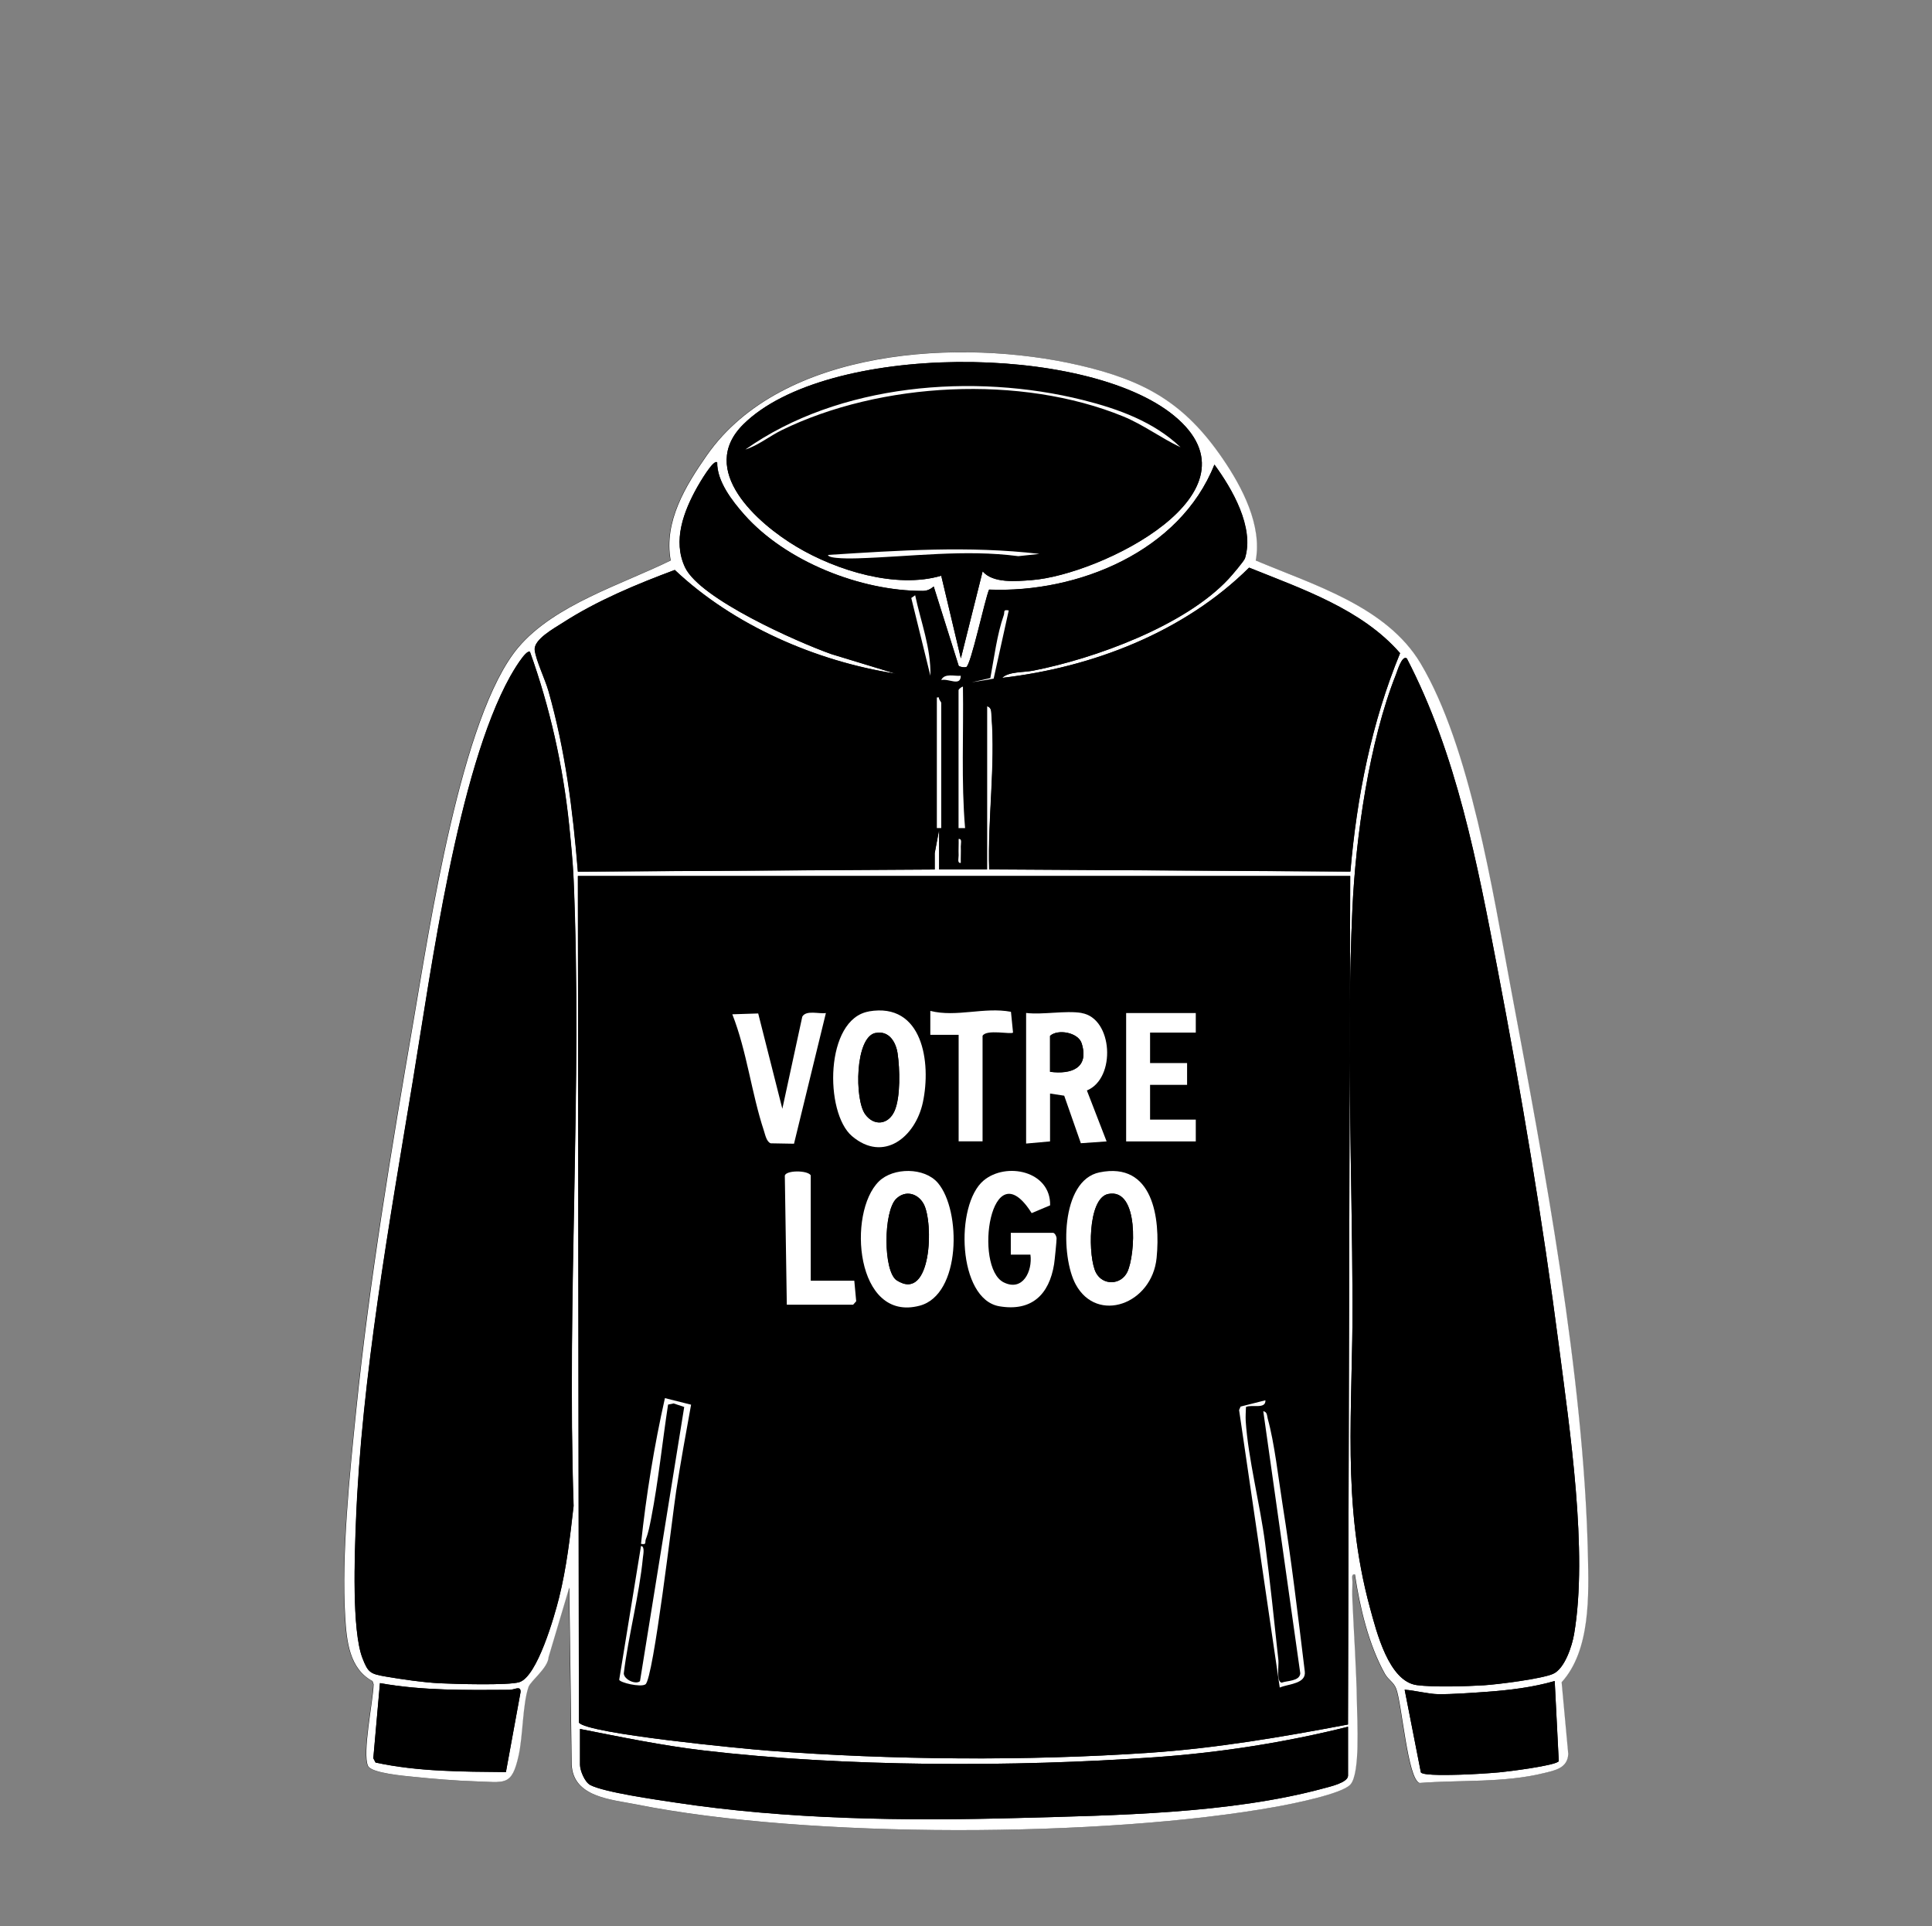 <?xml version="1.0" encoding="UTF-8"?>
<svg id="Calque_1" xmlns="http://www.w3.org/2000/svg" version="1.1" viewBox="0 0 2333.2 2325.8">
  <rect x="0" y="0" width="2333.2" height="2325.8" fill="#808080" stroke="none"/>
  <!-- Generator: Adobe Illustrator 29.6.1, SVG Export Plug-In . SVG Version: 2.1.1 Build 9)  -->
  <defs>
    <style>
      .st0 {
        fill: #fff;
      }
    </style>
  </defs>
  <path d="M1635.9,1901.2c6,39.7,16.6,84.9,36.3,120.1,4,7.2,10.5,9.8,13.6,17.9,6.9,18.1,13.7,108.9,28.1,113.8,49.2-3.8,102.2,0,150.2-11.9,13.5-3.3,28.5-6,29.4-23.1l-8-86.6c35-38.4,32.9-105.2,31.7-155.3-5-216.1-52.8-468.7-92.9-682.2-21.9-116.6-49.1-292.1-109.1-392.8-40.9-68.7-129.3-94.8-199.1-124.3,7.9-42.6-16.5-88.6-39.9-122.9-46.1-67.5-94.1-94.5-173.5-112.9-142.4-33.1-358.6-21.3-449.4,108.8-25.7,36.8-52.3,80.2-43.7,127-59.2,29.1-140.5,53.3-184.1,105.1-69.1,81.9-107.5,340.7-126.6,451.5-26.4,153.1-53.5,315.2-69.1,469.5-7.7,76.3-17.9,174-13.3,249.7,1.7,28.7,4.9,62.5,33,77.4l1.3,3.9c-.5,20-13.9,83.4-6.7,98.6,4.1,8.6,44.2,12,55.2,13.1,22.5,2.3,51.2,4.7,73.4,5.4,36.6,1.1,44.8,6.6,53.2-31.1,5.3-23.9,4.8-62,11.9-82.7,2.6-7.5,23.6-22.9,24.3-36.2l25-84,2.9,213.8c1.9,39.3,47.3,41.9,78,48.1,207.6,41.5,565.1,40.4,773.5,2.7,17.7-3.2,78.5-15.2,88.9-26.7,12-13.4,8.2-76.7,7.9-97.4-.5-41.5-3.7-84.4-5.5-125.9-.3-6.8-.2-14.3.1-21.2.1-3.2-2-9.8,2.6-9.2h0Z"/>
  <path class="st0" d="M1635.9,1901.2c-4.6-.6-2.5,6-2.6,9.2-.3,6.8-.4,14.3-.1,21.2,1.8,41.5,4.9,84.4,5.5,125.9.3,20.7,4.1,84-7.9,97.4-10.3,11.5-71.2,23.5-88.9,26.7-208.4,37.7-565.9,38.8-773.5-2.7-30.7-6.1-76.2-8.8-78-48.1l-2.9-213.8-25,84c-.7,13.3-21.7,28.7-24.3,36.2-7.1,20.7-6.6,58.8-11.9,82.7-8.4,37.7-16.6,32.2-53.2,31.1-22.3-.7-51-3.1-73.4-5.4-11-1.1-51.1-4.5-55.2-13.1-7.2-15.1,6.2-78.6,6.7-98.6l-1.3-3.9c-28.1-14.9-31.3-48.7-33-77.4-4.6-75.7,5.5-173.4,13.3-249.7,15.7-154.3,42.7-316.4,69.1-469.5,19.1-110.8,57.5-369.6,126.6-451.5,43.6-51.7,125-76,184.1-105.1-8.6-46.8,18-90.2,43.7-127,90.8-130,306.9-141.8,449.4-108.8,79.4,18.4,127.4,45.4,173.5,112.9,23.4,34.2,47.7,80.3,39.9,122.9,69.7,29.4,158.1,55.5,199.1,124.3,60,100.7,87.2,276.2,109.1,392.8,40.1,213.6,87.9,466.1,92.9,682.2,1.2,50.1,3.3,116.8-31.7,155.3l8,86.6c-.9,17.1-15.9,19.8-29.4,23.1-48,11.9-101,8.1-150.2,11.9-14.3-4.9-21.2-95.7-28.1-113.8-3.1-8.1-9.5-10.7-13.6-17.9-19.7-35.2-30.3-80.3-36.3-120.1ZM1186.7,689.9c12.4,14.7,40.6,12,59.2,10.6,82.4-6.2,285.3-105.4,172-198.5-106.6-87.7-420.4-88.7-520.3,10.5-55.6,55.2,17,119.6,64.9,148,47.7,28.4,119.8,50.8,174.2,34.7l23.7,99.8,26.3-105.1h0ZM1134.1,1002.6v47.3h57.8v-197.1c5.9,1.6,5,7.1,5.4,11.7,4.8,60.2-4.7,124.9-2.8,185.4l436.2,2.6c7.7-90.1,25.6-180,60-263.7-46.2-53.1-118.5-77.6-182.3-103.3-78.5,77.9-189.2,120.5-298.2,133.1,7.6-7.7,25.7-6.4,37.3-8.7,74.7-14.6,183.6-54.3,236.1-110.8,3.7-3.9,18.7-21.5,19.8-24.9,11.5-37.4-15.6-84-36.9-113.1-41.7,104.9-164.7,155.3-272.1,150.9-5,11.1-22.1,92.4-27.7,93.6-2.5.6-6.7,0-9-1.4l-30.2-95.9c-3.9,3.2-7.9,5.3-13.1,5.3-75,.2-165.2-35.3-215.6-92-14.7-16.6-33.1-40.3-32.8-63.1-4.2-4.9-22,26.1-24.1,29.8-16.2,28.9-30,64.7-14.6,97,18.2,38,135.5,90,176.6,104.6l77.5,23.6c-96.1-15-195.7-58.2-266.6-125.2-45.9,17.1-94,37.1-135.2,63.7-10.3,6.7-35.6,20.3-33.9,33.2,1.6,12.6,12.6,35.2,16.6,49.3,20.3,71.6,29.5,144,35.5,218.1l430.9-2.6v-19.7l5.2-27.6h0ZM640.1,787.1c-5-3.7-21.7,25.6-24.1,29.8-63.2,113.7-95.4,354-117.3,487-28.1,170.1-62.3,361.3-68.9,532.8-1.5,39.8-5.2,131.9,7.9,165.7,6.7,17.3,9.3,18.9,28,22.1s45.5,7.2,65.2,8.1c18,.9,82.8,2.8,96.1-1.3,21.8-6.7,42.6-80,48-101.8,9.2-36.6,13.4-73.7,17.6-111.1-8.3-250.4,10.6-507.4,0-756.9-.9-20.6-3.3-44.8-5.4-65.5-7.4-71.2-23.2-141.8-47.3-208.9h0ZM1698.9,795c-5.9-4.1-11.5,15.5-13.1,19.6-32.3,81.1-48.7,196.6-52.6,283.7-7.1,157-.4,316,.2,472.9.5,129.2-13.5,243.4,21.1,370.4,7.8,28.6,22.6,88.6,56.5,93.2,20,2.7,60.2,1.5,81.2.2,16.9-1.1,69.6-7.7,83.4-13.8,14.1-6.2,23-33.9,25.4-48.2,16.9-99.3-5.3-247.1-18.5-348.8-19.5-150.5-45.5-305.1-74-454.1-24.4-127.6-49.3-259.4-109.6-375.2h0ZM1630.6,1057.9h-932.7c0-.1,1.2,1022.1,1.2,1022.1,9,13.6,200.7,31.9,228.7,34,148.6,11.3,311.2,12.7,459.8,2.6,80.7-5.5,161.1-19.2,240.3-34.2l2.7-1024.5h0ZM1877.6,2029.9c-26.8,7.7-54.9,11.1-82.8,13.1-16.8,1.2-41.5,3-57.9,2.8-12.2-.2-28.1-4.5-40.6-5.4l19.6,99.9c3.2,4.2,39.2,2.9,47.5,2.7,14-.4,33.2-1.5,47.1-2.8,10.1-.9,68.5-8.2,71.9-13.5l-4.9-96.8ZM610.9,2139.9l17.7-96.7c.4-8.3-7.3-2.7-13.3-2.7-52.5.3-104.8,1.2-156.5-8.1l-8,90.7,2.7,5.2c51.2,11,104.9,11,157.3,11.5h0ZM1628,2085.1c-75.8,19-154.4,31.2-232.6,36.8-171.3,12.1-376,11.9-546.2-8.2-50-5.9-99.5-16.2-148.8-25.9v43.3c0,6.7,5.6,20.8,12.4,24.4,16.9,8.9,80.2,17.8,102.3,21.1,136.2,20.7,277.5,22.5,414.6,18.7,117-3.2,256-5.2,368.8-35.8,6.9-1.9,29.4-6.8,29.4-15.3v-59.1h0Z"/>
  <path d="M1630.6,1057.9l-2.7,1024.5c-79.2,15.1-159.6,28.8-240.3,34.2-148.6,10-311.2,8.7-459.8-2.6-28.1-2.1-219.7-20.4-228.7-34l-1.2-1022.2h932.7c0,.1,0,.1,0,.1ZM1049.3,1221.3c-53.2,9.2-53.7,122.2-20.4,150.5,38.1,32.4,76.6,1.3,85.6-40.7,10.3-48.1-.1-121.1-65.2-109.9ZM1157.7,1249.6v128.8h28.9v-127.4c4.6-8.4,34.3-1.4,36.8-3.9l-2.5-25.1c-32.3-6.1-65.9,6.9-97.4-1.1v28.9s34.1,0,34.1,0h0ZM915.6,1223.6l-31.2,1c17.6,44.9,23.2,95.2,38.1,140.5,1.6,4.9,3.2,13.6,8.3,15.3l28.1.5,38.5-157.8c-8.5,1.3-23.6-3.9-28.5,4.3l-24.1,111.3-29.2-115.3h0ZM1306.2,1223.3c-19.4-3.2-46.6,2.4-67,0v157.7l28.9-2.6v-57.8l17.1,2.6,20.1,57.4,31.1-2.2-23.8-61.5c35.5-14.6,31.5-87.2-6.4-93.5h0ZM1444.1,1223.3h-84.1v155h84.1v-26.3h-55.2v-42h44.7v-26.3h-44.7v-36.8h55.2v-23.7h0ZM979.1,1546.5v-127.4c-4.1-6.2-29.5-6.2-31.3.3l2.4,156h80.1l3.7-4.2-2.3-24.8h-52.6ZM1061.5,1426.5c-38.6,37.8-28.5,170.7,49.1,150.2,50.2-13.3,50.4-115.1,22-148.3-16.2-19-53.8-18.8-71.1-1.9h0ZM1272,1488.7h-51.2v26.3h23.7c2.7,20-9.3,45-32.3,33.5-36.6-18.4-15.7-162.3,33.8-83.6l22.3-9.4c.9-41.6-53.1-52.7-80.4-29.9-34.9,29.3-31.4,143.2,19.1,151.8,38.9,6.6,60.2-14.1,66.1-50.9.6-3.7,3.2-29.3,3-31.3-.3-2.5-1.9-5.9-4-6.5h0ZM1327.8,1415.7c-47.3,9.7-47,101.6-28.7,135.3,25.9,47.8,92.2,23.9,97.7-32.1,4.7-47.7-4.2-116.4-69-103.2ZM834.6,1696.2l-31.5-7.9c-13,57.9-22.6,116.9-28.9,176,7.4,1.3,4.3-1.8,5.9-5.8,3.2-8.1,4.8-16.7,6.4-25.2,8.7-44.5,13.5-92.3,20.4-137.2l6.7-1.4,12.8,4.3-53.4,331.1c-5.2,4.5-19.2-1.9-19.6-9.3,5.6-45.8,18.6-94.3,23.1-139.8.3-3.2,2.8-14-2.3-14.1l-26.3,161.4c.3,3.4,26,9.6,31.7,5.6,9.7-6.8,32.7-205,37.1-233.5,5.4-34.8,11.7-69.6,18-104.2h0ZM1528.2,1691l-30,7.6-1.8,4.2,49.1,335.1c10.6-4.7,32.4-4.3,30.2-19.7-8.3-67.4-16.2-134.9-26.9-201.9-4.9-30.9-9.8-74.1-17.8-103-1-3.6-.3-8.2-5.4-9.1l44.7,316.6c-1,9.6-15.6,8.5-22.5,11.2-6.4-1.1-3.2-20.9-3.9-26.9-5-47-10-94.7-16.1-141.6-6.1-46.9-20.5-102.2-23.4-147.4-.4-5.6,0-11.5.3-17,6.8-3.5,24,3.1,23.5-8h0Z"/>
  <path d="M1134.1,1002.6l-5.2,27.6v19.7l-430.9,2.6c-6-74.1-15.1-146.5-35.5-218.1-4-14.1-15-36.7-16.6-49.3-1.7-13,23.6-26.5,33.9-33.2,41.1-26.6,89.3-46.6,135.2-63.7,70.9,67,170.5,110.2,266.6,125.2l-77.5-23.6c-41.1-14.5-158.4-66.5-176.6-104.6-15.4-32.3-1.6-68,14.6-97,2.1-3.7,19.9-34.7,24.1-29.8-.3,22.8,18.1,46.5,32.8,63.1,50.3,56.7,140.6,92.2,215.6,92,5.2,0,9.2-2,13.1-5.3l30.2,95.9c2.3,1.4,6.5,2,9,1.4,5.5-1.2,22.7-82.5,27.7-93.6,107.4,4.3,230.3-46,272.1-150.9,21.4,29.2,48.5,75.7,36.9,113.1-1.1,3.4-16.1,21-19.8,24.9-52.5,56.5-161.4,96.2-236.1,110.8-11.5,2.2-29.7,1-37.3,8.7,109-12.6,219.6-55.2,298.2-133.1,63.8,25.7,136.1,50.1,182.3,103.3-34.5,83.7-52.3,173.6-60,263.7l-436.2-2.6c-1.9-60.5,7.6-125.2,2.8-185.4-.4-4.6.5-10.1-5.4-11.7v197.1h-57.8v-47.3h0ZM1105.2,718.8l-4.7,3.3,23.1,93.9c.9-33.3-11.6-65.1-18.4-97.2h0ZM1218.2,737.2c-7.3-1.3-4.4,1.5-5.9,5.8-8.1,22.9-11.7,51.8-16.2,75.9l-22.5,5.1,26.5-4.4,18.2-82.3h0ZM1160.3,816c-7.4.8-19.7-3.5-23.6,5.2,8.9-2.3,23.4,8.3,23.6-5.2ZM1157.7,833.1v166.8h7.9c-4.8-56.5-1.8-113.9-2.6-170.8-1.7,0-5,3.1-5.2,3.9ZM1136.7,999.9v-151.1c0-1.2-3.2-4.1-2.7-6.5h-2.6s0,157.6,0,157.6h5.3ZM1160.3,1042c-.1-6.5.3-13.2,0-19.7-.1-3.2,2-9.8-2.6-9.2.1,6.5-.3,13.2,0,19.7.1,3.2-2,9.8,2.6,9.2Z"/>
  <path d="M1698.9,795c60.3,115.9,85.1,247.6,109.6,375.2,28.5,149,54.5,303.7,74,454.1,13.2,101.7,35.4,249.5,18.5,348.8-2.4,14.3-11.3,42-25.4,48.2-13.8,6.1-66.5,12.7-83.4,13.8-21,1.3-61.2,2.5-81.2-.2-33.9-4.6-48.7-64.6-56.5-93.2-34.6-127-20.6-241.2-21.1-370.4-.6-157-7.4-315.9-.2-472.9,4-87.1,20.3-202.6,52.6-283.7,1.7-4.2,7.3-23.7,13.1-19.6h0Z"/>
  <path d="M640.1,787.1c24.1,67.1,39.9,137.8,47.3,208.9,2.1,20.7,4.5,44.9,5.4,65.5,10.6,249.6-8.3,506.6,0,756.9-4.3,37.4-8.5,74.5-17.6,111.1-5.5,21.8-26.2,95.1-48,101.8-13.4,4.1-78.2,2.2-96.1,1.3-19.7-1-46.5-4.9-65.2-8.1s-21.3-4.9-28-22.1c-13.2-33.8-9.5-125.9-7.9-165.7,6.6-171.6,40.8-362.7,68.9-532.8,21.9-133,54.1-373.2,117.3-487,2.3-4.2,19.1-33.5,24.1-29.8h0Z"/>
  <path d="M1186.7,689.9l-26.3,105.1-23.7-99.8c-54.4,16.1-126.5-6.3-174.2-34.7-47.9-28.4-120.5-92.8-64.9-148,99.9-99.2,413.7-98.2,520.3-10.5,113.2,93.1-89.6,192.3-172,198.5-18.6,1.4-46.8,4.1-59.2-10.6h0ZM1425.7,540.1c-32.2-30.9-75.1-46.4-117.7-57-132-33.1-295-20.2-407.8,59.7,15.4-4.9,29.4-16.3,43.7-23.3,119.5-58.4,289-67.3,412.7-16.6,24.4,10,45.5,26.1,69.1,37.2h0ZM1254.9,668.9c-84.8-9.9-170-4.1-254.9,1.3-.1,4.9,30.7,4.2,35.6,4.1,64.5-2,129.7-11.1,194.2-2.6l25.1-2.7h0Z"/>
  <path d="M1628,2085.1v59.1c0,8.5-22.5,13.4-29.4,15.3-112.8,30.7-251.8,32.6-368.8,35.8-137.1,3.7-278.4,1.9-414.6-18.7-22.1-3.4-85.5-12.3-102.3-21.1-6.8-3.6-12.4-17.7-12.4-24.4v-43.3c49.3,9.7,98.8,20,148.8,25.9,170.2,20.1,374.9,20.3,546.2,8.2,78.2-5.5,156.7-17.8,232.6-36.8h0Z"/>
  <path d="M1877.6,2029.9l4.9,96.8c-3.4,5.3-61.8,12.6-71.9,13.5-13.9,1.2-33.1,2.4-47.1,2.8-8.3.2-44.3,1.5-47.5-2.7l-19.6-99.9c12.6.9,28.4,5.2,40.6,5.4,16.3.2,41-1.6,57.9-2.8,27.9-2,56-5.4,82.8-13.1h0Z"/>
  <path d="M610.9,2139.9c-52.5-.5-106.2-.4-157.3-11.5l-2.7-5.2,8-90.7c51.7,9.2,104,8.3,156.5,8.1,6,0,13.7-5.7,13.3,2.7l-17.7,96.7h0Z"/>
  <path class="st0" d="M1306.2,1223.3c37.9,6.3,41.9,78.9,6.4,93.5l23.8,61.5-31.1,2.2-20.1-57.4-17.1-2.6v57.8l-28.9,2.6v-157.7c20.4,2.4,47.6-3.2,67,0h0ZM1268.1,1294.2c25.6,3.3,47.5-4.4,38.2-34.3-4.1-13.2-28.8-17.7-38.2-9.1v43.3Z"/>
  <path class="st0" d="M1049.3,1221.3c65.1-11.2,75.5,61.8,65.2,109.9-9,41.9-47.5,73.1-85.6,40.7-33.3-28.3-32.8-141.4,20.4-150.5ZM1057.2,1247.4c-24.7,5.2-25.3,80.2-12.4,98.1,10.6,14.8,28.1,12.8,35.5-3.9,7.4-16.8,6.4-51.2,3.7-69.4-2-14-10.5-28.2-26.8-24.7h0Z"/>
  <path class="st0" d="M1061.5,1426.5c17.3-16.9,54.9-17.1,71.1,1.9,28.4,33.2,28.2,135.1-22,148.3-77.5,20.5-87.7-112.5-49.1-150.2h0ZM1082.4,1447.5c-15.7,15.1-16,88.1.7,98.7,42.1,26.7,44.7-70.5,32.2-92.7-7.2-12.7-22-16.5-32.9-6h0Z"/>
  <path class="st0" d="M1327.8,1415.7c64.8-13.3,73.7,55.5,69,103.2-5.5,56-71.8,79.9-97.7,32.1-18.3-33.6-18.6-125.6,28.7-135.3ZM1338.3,1441.8c-25.3,5.2-24.3,77.3-14.7,95.1,8.3,15.6,30.1,15,37.8-.9,9.9-20.5,14.5-101.9-23.1-94.2Z"/>
  <path class="st0" d="M1272,1488.7c2.2.7,3.8,4.1,4,6.5.2,2-2.4,27.6-3,31.3-5.9,36.8-27.2,57.5-66.1,50.9-50.4-8.6-53.9-122.5-19.1-151.8,27.2-22.9,81.2-11.7,80.4,29.9l-22.3,9.4c-49.5-78.6-70.5,65.3-33.8,83.6,23,11.5,35-13.5,32.3-33.5h-23.7s0-26.3,0-26.3h51.3,0Z"/>
  <polygon class="st0" points="1444.1 1223.3 1444.1 1246.9 1388.9 1246.9 1388.9 1283.7 1433.6 1283.7 1433.6 1310 1388.9 1310 1388.9 1352 1444.1 1352 1444.1 1378.3 1360 1378.3 1360 1223.3 1444.1 1223.3"/>
  <path class="st0" d="M915.6,1223.6l29.2,115.3,24.1-111.3c4.9-8.2,20-3,28.5-4.3l-38.5,157.8-28.1-.5c-5.1-1.7-6.7-10.5-8.3-15.3-15-45.4-20.5-95.7-38.1-140.5l31.2-1h0Z"/>
  <path class="st0" d="M1157.7,1249.6h-34.2v-28.9c31.5,8,65.1-5,97.4,1.1l2.5,25.1c-2.5,2.5-32.2-4.4-36.8,3.9v127.4h-28.9v-128.8h0Z"/>
  <path class="st0" d="M979.1,1546.5h52.6l2.3,24.8-3.7,4.2h-80.1l-2.4-156c1.9-6.5,27.2-6.5,31.3-.3v127.4h0Z"/>
  <path class="st0" d="M834.6,1696.2c-6.3,34.6-12.6,69.4-18,104.2-4.4,28.5-27.4,226.8-37.1,233.5-5.8,4-31.4-2.2-31.7-5.6l26.3-161.4c5,0,2.6,10.9,2.3,14.1-4.4,45.5-17.5,94-23.1,139.8.4,7.4,14.4,13.8,19.6,9.3l53.4-331.1-12.8-4.3-6.7,1.4c-6.9,44.9-11.7,92.6-20.4,137.2-1.7,8.5-3.2,17.1-6.4,25.2-1.6,4,1.5,7.1-5.9,5.8,6.3-59.1,15.9-118.1,28.9-176l31.5,7.9h0Z"/>
  <path class="st0" d="M1528.2,1691c.5,11.1-16.7,4.6-23.5,8-.2,5.6-.6,11.4-.3,17,2.9,45.1,17.3,100.4,23.4,147.4,6.1,46.9,11.1,94.6,16.1,141.6.6,6.1-2.6,25.8,3.9,26.9,6.9-2.6,21.6-1.6,22.5-11.2l-44.7-316.6c5,.9,4.4,5.5,5.4,9.1,8.1,28.9,12.9,72.1,17.8,103,10.7,67,18.7,134.5,26.9,201.9,2.1,15.4-19.6,15.1-30.2,19.7l-49.1-335.1,1.8-4.2,30-7.6h0Z"/>
  <path class="st0" d="M1157.7,833.1c.2-.9,3.6-4,5.2-3.9.9,56.9-2.2,114.2,2.6,170.8h-7.9v-166.9Z"/>
  <path class="st0" d="M1136.7,999.9h-5.3v-157.7h2.6c-.6,2.5,2.7,5.3,2.7,6.6v151.1Z"/>
  <path class="st0" d="M1105.2,718.8c6.8,32.1,19.3,63.9,18.4,97.2l-23.1-93.9,4.7-3.3h0Z"/>
  <path class="st0" d="M1218.2,737.2l-18.2,82.3-26.5,4.4,22.5-5.1c4.5-24.1,8.1-52.9,16.2-75.9,1.5-4.2-1.4-7,5.9-5.8h0Z"/>
  <path class="st0" d="M1160.3,816c-.2,13.5-14.7,2.9-23.6,5.2,3.9-8.7,16.2-4.4,23.6-5.2Z"/>
  <path class="st0" d="M1160.3,1042c-4.6.6-2.5-6-2.6-9.2-.3-6.5.2-13.2,0-19.7,4.6-.6,2.5,6,2.6,9.2.3,6.5-.2,13.2,0,19.7Z"/>
  <path class="st0" d="M1425.7,540.1c-23.7-11.2-44.8-27.2-69.1-37.2-123.7-50.7-293.1-41.9-412.7,16.6-14.3,7-28.3,18.4-43.7,23.3,112.8-79.8,275.8-92.7,407.8-59.7,42.6,10.7,85.5,26.2,117.7,57h0Z"/>
  <path class="st0" d="M1254.9,668.9l-25.1,2.7c-64.5-8.5-129.7.6-194.2,2.6-4.9.2-35.7.9-35.6-4.1,84.9-5.4,170.1-11.2,254.9-1.3h0Z"/>
  <path d="M1268.1,1294.2v-43.3c9.4-8.6,34.1-4.2,38.2,9.1,9.3,29.9-12.6,37.6-38.2,34.3Z"/>
  <path d="M1057.2,1247.4c16.3-3.4,24.7,10.8,26.8,24.7,2.7,18.2,3.7,52.7-3.7,69.4-7.4,16.8-24.9,18.7-35.5,3.9-12.9-17.9-12.2-92.9,12.4-98.1h0Z"/>
  <path d="M1082.4,1447.5c10.9-10.5,25.7-6.7,32.9,6,12.5,22.2,9.9,119.4-32.2,92.7-16.7-10.6-16.4-83.6-.7-98.7h0Z"/>
  <path d="M1338.3,1441.8c37.6-7.7,33,73.7,23.1,94.2-7.7,15.9-29.5,16.6-37.8.9-9.5-17.9-10.5-89.9,14.7-95.1Z"/>
</svg>